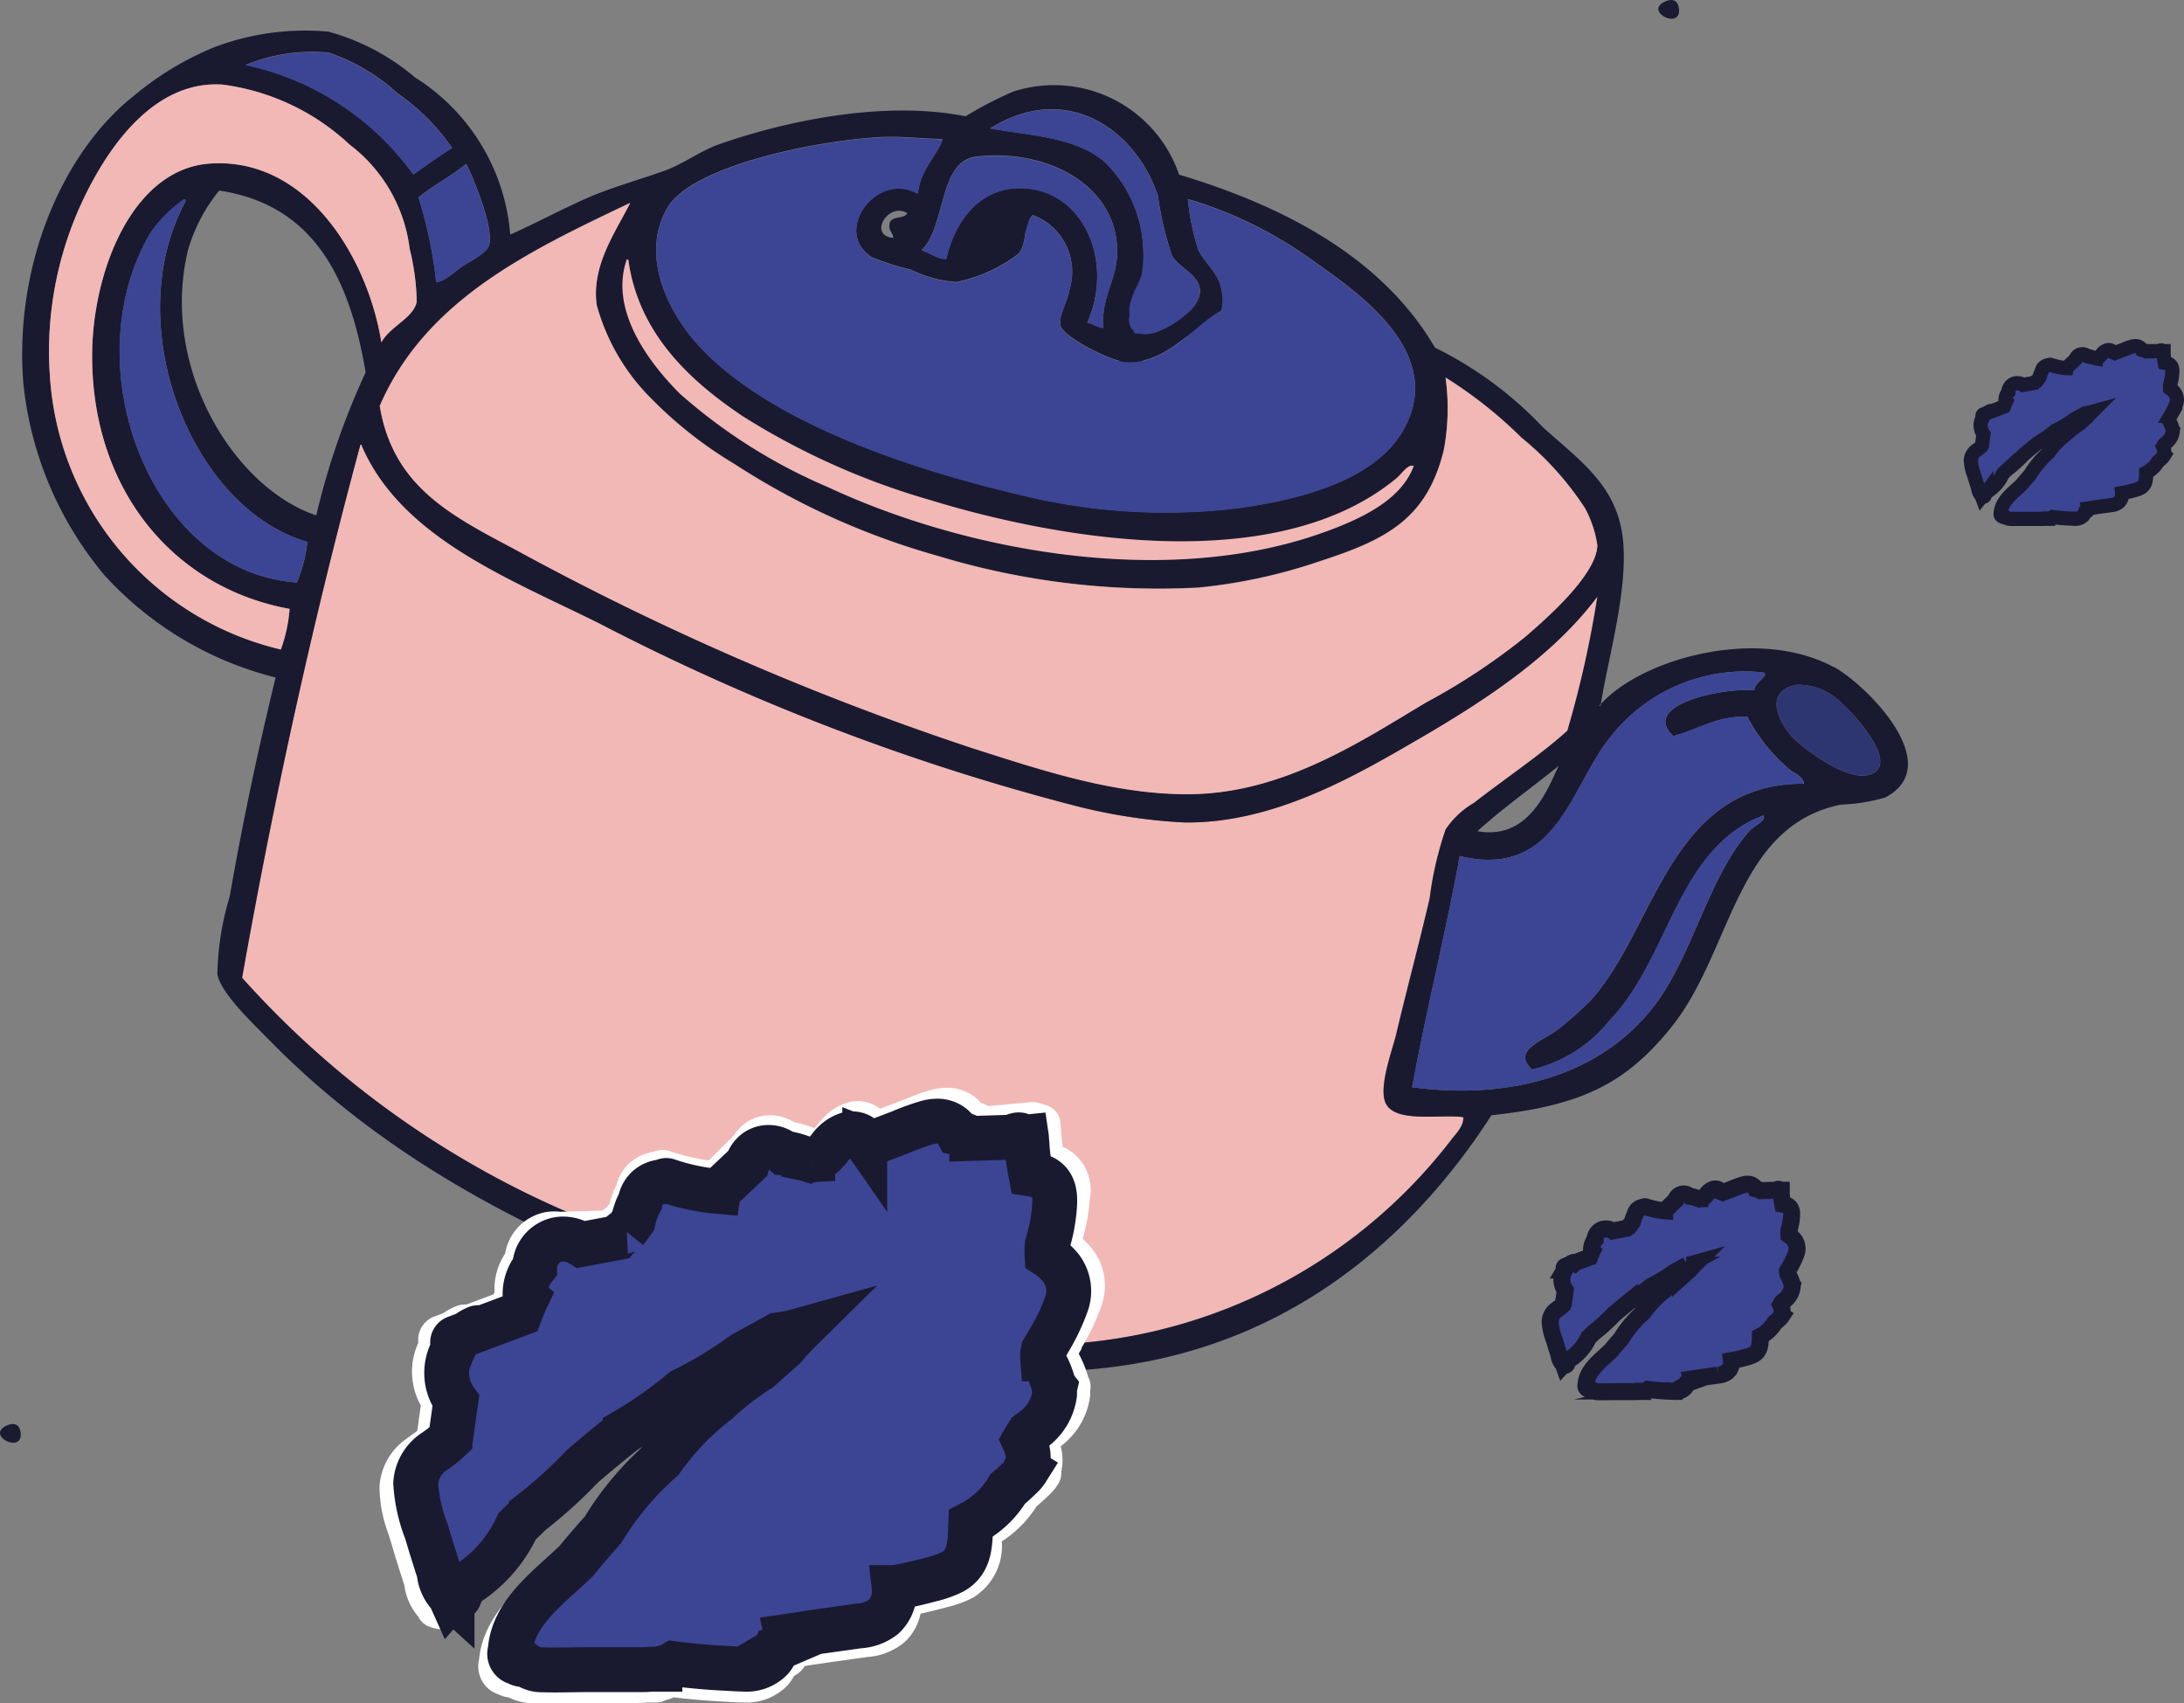 <svg xmlns="http://www.w3.org/2000/svg" width="97.32" height="75.887" viewBox="0 0 97.32 75.887"><rect x="0" y="0" width="97.32" height="75.887" fill="#808080" stroke="none"/><g id="FOOD-WINE" transform="translate(-1055.917 -420.043)"><path id="Path_8827" data-name="Path 8827" d="M1133.363,494.342a23.4,23.4,0,0,1-18.718,9.122,36.047,36.047,0,0,1-10.85-1.965,85.087,85.087,0,0,1-9.2-3.7,41.494,41.494,0,0,1-15.1-10.692q2.184-12.325,5.27-23.748c.064-.013.073.032.077.076,1.785,4.067,6.511,5.865,10.539,7.865a100.773,100.773,0,0,0,21.073,8.1,24.4,24.4,0,0,0,5.03.787c4.006.054,7.679-2.112,10.54-3.776,3.11-1.81,5.964-3.75,7.865-6.29a46.672,46.672,0,0,1-1.338,5.977c-1.1,1.011-2.8,2.156-4.169,3.222a3.827,3.827,0,0,0-1.257,1.181,15.286,15.286,0,0,0-.71,3.065c-.471,2.025-.951,3.778-1.492,6.053-.16.676-.8,2.352-.473,3.069.416.912,2.451.483,3.462.63.025.4-.323.73-.55,1.02" transform="translate(-12.795 -23.504)" fill="#f2b8b6"></path><path id="Path_8828" data-name="Path 8828" d="M1056.242,558.809c.141-.06.516-.174.59.3.156,1.029-1.625.141-.59-.3" transform="translate(0 -75.267)" fill="#1a1a30" fill-rule="evenodd"></path><path id="Path_8829" data-name="Path 8829" d="M1217.806,420.1c.141-.06.516-.174.59.3.156,1.029-1.625.141-.59-.3" transform="translate(-87.669)" fill="#1a1a30" fill-rule="evenodd"></path><path id="Path_8830" data-name="Path 8830" d="M1171.387,448.4c-.135-.184-.447-.006-.31.181.365.5-.565.947-.872,1.148l-1.671,1.091c-.192.125-.013.436.181.31l1.928-1.259a2.269,2.269,0,0,0,.731-.617.772.772,0,0,0,.013-.853" transform="translate(-61.064 -15.346)" fill="#191a30" fill-rule="evenodd"></path><path id="Path_8831" data-name="Path 8831" d="M1168.685,445.232a4.423,4.423,0,0,1-1.248.935,1.369,1.369,0,0,1-1.379-.085.876.876,0,0,1-.329-.509,1.2,1.2,0,0,1,.107-.671,4.114,4.114,0,0,0,.458-1.407,4.362,4.362,0,0,0-.454-1.776.185.185,0,0,0-.22-.125.18.18,0,0,0-.125.22,4,4,0,0,1,.438,1.734,8.56,8.56,0,0,1-.531,1.525,1.222,1.222,0,0,0,.455,1.3,1.643,1.643,0,0,0,1.5.2,4.272,4.272,0,0,0,1.583-1.091c.168-.159-.086-.413-.253-.254" transform="translate(-59.387 -11.691)" fill="#191a30" fill-rule="evenodd"></path><path id="Path_8832" data-name="Path 8832" d="M1166.716,451.768a.178.178,0,0,0-.176-.156,1.3,1.3,0,0,1-.163-.005h-.009l-.04-.007c-.027-.005-.053-.011-.079-.018s-.053-.015-.078-.023l-.038-.014-.016-.006c-.021-.009-.041-.021-.061-.032a.179.179,0,0,0-.131-.074l-.016-.01-.026-.019-.008-.005-.008-.006a1.294,1.294,0,0,1-.114-.106c-.019-.02-.036-.04-.054-.061l-.011-.016-.019-.027a1.135,1.135,0,0,1-.086-.148.181.181,0,0,0-.246-.065.184.184,0,0,0-.064.245,1.323,1.323,0,0,0,.335.425.176.176,0,0,0,.084.161,1.31,1.31,0,0,0,.845.17h0l.048-.006a.179.179,0,0,0,.129-.2" transform="translate(-59.327 -16.769)" fill="#191a30" fill-rule="evenodd"></path><path id="Path_8833" data-name="Path 8833" d="M1173.917,449.335a.133.133,0,0,0-.032-.061.139.139,0,0,0-.05-.046l-.043-.018a.178.178,0,0,0-.1,0l-.043.018a.184.184,0,0,0-.064.064l-.09.15a.14.14,0,0,0-.022.067.131.131,0,0,0,0,.071.136.136,0,0,0,.031.061.141.141,0,0,0,.051.046l.043.018a.187.187,0,0,0,.1,0l.043-.018a.174.174,0,0,0,.064-.064l.091-.15a.133.133,0,0,0,.021-.067.129.129,0,0,0,0-.071" transform="translate(-63.79 -15.823)" fill="#191a30" fill-rule="evenodd"></path><path id="Path_8834" data-name="Path 8834" d="M1165.685,454.119a.144.144,0,0,0-.114.022c-.06.043-.122.083-.184.122a4.359,4.359,0,0,1-1.191.412c-.2.037-.154.375.048.352l.047-.006h0l.009,0a3.2,3.2,0,0,0,1.265-.444c.074-.038.147-.079.219-.121a.182.182,0,0,0-.1-.335" transform="translate(-58.686 -18.489)" fill="#191a30" fill-rule="evenodd"></path><path id="Path_8835" data-name="Path 8835" d="M1148.532,471.612c-.126-.036-.251-.073-.376-.11a.166.166,0,0,0-.124-.142l-2.416-.705q-.108-.069-.214-.141a.147.147,0,0,0-.2.02l-.926-.27c-.224-.065-.311.27-.1.346q.751.262,1.508.507a6.5,6.5,0,0,0,2.8.849c.205.014.238-.3.047-.353" transform="translate(-47.824 -27.246)" fill="#191a30" fill-rule="evenodd"></path><path id="Path_8836" data-name="Path 8836" d="M1147.64,455.194a25.345,25.345,0,0,1-3.683.885,29.281,29.281,0,0,1-7.422-.109.822.822,0,0,0-.936-.42,5.568,5.568,0,0,1-1.072.137c-.547-.085-1.093-.175-1.633-.268l-.021,0q-.489-.141-.974-.3a.722.722,0,0,0-.541.026c-4.068-.792-8.171-2.052-11.312-4.846a12.222,12.222,0,0,1-3.761-5.757.849.849,0,0,0-1.636.451c1.26,4.465,4.945,7.784,9.081,9.626a33.958,33.958,0,0,0,7.607,2.244l.739.135a7.47,7.47,0,0,0,1.229.3,26.973,26.973,0,0,0,10.933.465,18.407,18.407,0,0,0,3.853-.927c1.012-.368.6-1.974-.451-1.636" transform="translate(-31.85 -12.966)" fill="#191a30" fill-rule="evenodd"></path><path id="Path_8837" data-name="Path 8837" d="M1155.788,471.265a.871.871,0,0,0-1.043-.592,8.35,8.35,0,0,1-3.417-.251.849.849,0,0,0-.451,1.636,10.441,10.441,0,0,0,4.32.251.854.854,0,0,0,.592-1.044" transform="translate(-51.202 -27.318)" fill="#191a30" fill-rule="evenodd"></path><path id="Path_8838" data-name="Path 8838" d="M1150.387,440.121a2.247,2.247,0,0,1-.142.207.788.788,0,0,0-.749.217l-.822.784a.855.855,0,0,0,.826,1.417,3.887,3.887,0,0,0,2.353-1.77.849.849,0,0,0-1.465-.857" transform="translate(-50.197 -10.675)" fill="#191a30" fill-rule="evenodd"></path><path id="Path_8839" data-name="Path 8839" d="M1138.8,451.358c-3.389-1.824-8.542-.381-10.379,1.647v.006c.016.067-.028.073-.077.079.025-.029.052-.057.078-.086.327-2.109,1.3-5.337.946-7.622-.352-2.23-2.016-3.331-3.539-4.72a16.858,16.858,0,0,0-4.8-3.538c-2.307-3.949-6.588-6.26-11.4-7.705a5.893,5.893,0,0,0-7.394-3.7,16.834,16.834,0,0,0-2.121,1.1c-3.689-.736-8.137.242-11.01,1.257-.841.3-1.561.87-2.438,1.18-1.255.445-2.39.746-3.536,1.258-1.129.506-2.185,1.075-3.306,1.575a9.115,9.115,0,0,0-4.242-7,10.053,10.053,0,0,0-3.856-2.04,11.406,11.406,0,0,0-5.11.7,13.65,13.65,0,0,0-3.615,2.2c-3.059,2.44-5.289,7.4-4.876,12.74a15.8,15.8,0,0,0,3.615,8.573,15.353,15.353,0,0,0,7.628,4.559c-.774,3.194-1.449,6.339-2.044,9.752a12.712,12.712,0,0,0-.551,3.459c.144.851,1.575,2.189,2.358,2.989,4.569,4.649,10.134,7.817,16.514,10.38,4.992,2,10.645,4.143,17.144,4.322,10.184.284,16.782-5.234,20.759-11.4,4.08-.43,6.031-1.46,8.022-3.933,2.707-3.369,2.838-8.946,7.547-9.905a8.14,8.14,0,0,0,1.969-.314c2.8-1.459-.915-5.085-2.285-5.822m-30.115-20.994a14.611,14.611,0,0,0,.627,2.672c.228.411.832.7,1.079,1.083a.824.824,0,0,1,.138.727,1.66,1.66,0,0,1-.476.708,4.275,4.275,0,0,1-1.346.85,1.427,1.427,0,0,1-.879.091.95.95,0,0,1-.167,0,1.221,1.221,0,0,1-.071-.139.547.547,0,0,1-.1-.12.772.772,0,0,1-.064-.556,1.407,1.407,0,0,1,.02-.514,3.993,3.993,0,0,1,.338-.858,4.05,4.05,0,0,0,.176-.426,5.716,5.716,0,0,0-1.641-5.016c-1.28-1.114-3.286-1.175-5.11-1.5,3.414-2.13,6.492.056,7.471,2.989m-8.1-1.731c3.174-.374,6.3,1.277,6.29,4.249,0,1.2-.723,2-.627,3.379-.288-.026-.435-.192-.707-.237,1.171-2.608-.073-5.733-2.672-5.976-2.005-.186-3.19,1.33-3.618,3.148-.464-.032-.714-.284-1.1-.393,1.091-1.015.746-3.967,2.435-4.169m-.314,4.326a3.092,3.092,0,0,1,1.651-1.811c.3.832-.736,1.673-1.651,1.811m-13.444-2.045c1.049-1.821,6.351-2.953,9.355-3.145,1.037-.066,1.932.064,2.912.077-.2.678-1.024,1.385-1.1,2.438-1.83-1.056-3.846,1.7-2.048,2.832a11.452,11.452,0,0,0,1.734.551,5.347,5.347,0,0,0,2.041.549,6.8,6.8,0,0,0,2.752-1.257c.416-.519.16-1.151.63-1.727a2.688,2.688,0,0,1,1.651,3.3c-.134.709-.525,1.2-.393,1.651.147.489,2.086,1.486,2.751,1.571,1.926.253,3.238-1.7,4.4-2.281.259-1.465-.6-1.859-1.02-2.672a10.81,10.81,0,0,1-.47-2.281,18.305,18.305,0,0,1,5.58,2.752c2.121,1.485,5.957,4.159,4.012,7.551-1.19,2.08-4.172,3.02-7.314,3.459a26.844,26.844,0,0,1-9.592-.55c-6-1.393-11.809-3.632-14.626-6.841-1.181-1.347-2.492-3.836-1.257-5.977m10.066,1.338c-1.137-.1-.218-1.616.627-1.1-.141.282-.736.1-.787.473-.064.33.154.371.161.631m-11.717-1.574c-.634,1.263-1.748,2.8-1.494,4.56a9.366,9.366,0,0,0,2.434,4.169,18.463,18.463,0,0,0,3.7,2.908,32.867,32.867,0,0,0,9.042,4.089,33.849,33.849,0,0,0,11.637,1.417,23.815,23.815,0,0,0,5.426-1.18c2.925-.948,4.758-1.869,5.507-4.953a10.052,10.052,0,0,0,.077-3.226,19.6,19.6,0,0,1,3.379,2.675,13.707,13.707,0,0,1,2.835,3.146,5.025,5.025,0,0,1,.55,1.651c-.029,1.347-2.419,3.395-3.224,4.089a28.6,28.6,0,0,1-4.4,2.909c-2.8,1.664-6.293,4.029-10.459,4.089-3.427.052-6.831-1.12-9.75-2.044a123.751,123.751,0,0,1-20.445-8.886c-2.835-1.5-5.395-2.806-5.977-6.368,2.041-4.7,6.6-6.875,11.167-9.044m-7.315-1.731c.295.569,1.241,2.822,1.025,3.618-.1.369-.871.727-1.181.943-.438.3-.8.683-1.181.708a19.561,19.561,0,0,0-.787-3.771c.659-.551,1.469-.948,2.124-1.5m-6.133-4.953a8.563,8.563,0,0,1,3.068,1.81,9.494,9.494,0,0,1,2.438,2.439c-.6.365-1.155.783-1.731,1.177a12.365,12.365,0,0,0-7.471-4.877,7.842,7.842,0,0,1,3.7-.549M1059.3,438.225a15.765,15.765,0,0,1,1.651-8.017c1.072-2.151,3.078-5,6.054-4.8a10.2,10.2,0,0,1,5.663,2.675,6.888,6.888,0,0,1,2.674,4.64,10.526,10.526,0,0,1,.314,2.361c-.146.729-1.2,1.1-1.574,1.808-.551-3.429-2.86-7.523-6.6-7.945a5.452,5.452,0,0,0-1.257,0c-3.328.41-5.04,4.908-5.033,8.575.01,5.983,3.657,10.31,8.8,11.244a6.882,6.882,0,0,1-.39,1.808,13.387,13.387,0,0,1-10.3-12.348m6.133-5.343a7.518,7.518,0,0,1,1.418-2.755c4.236.636,5.823,3.929,6.527,8.1a33.163,33.163,0,0,0-2.2,6.372c-3.673-1.233-6.927-6.556-5.74-11.715m5.347,12.895a6.676,6.676,0,0,1-.471,1.808c-6.53-.445-9.992-9.66-6.527-15.569a6.03,6.03,0,0,1,1.494-1.495c.067-.012.074.032.076.077-2.975,5.5.243,13.685,5.427,15.179m50.958,26.656a23.4,23.4,0,0,1-18.718,9.122,36.048,36.048,0,0,1-10.85-1.965,85.114,85.114,0,0,1-9.2-3.7,41.5,41.5,0,0,1-15.1-10.693q2.184-12.324,5.27-23.747c.064-.013.073.032.076.076,1.785,4.066,6.511,5.865,10.54,7.865a100.759,100.759,0,0,0,21.073,8.1,24.348,24.348,0,0,0,5.03.786c4.006.054,7.679-2.112,10.54-3.776,3.11-1.81,5.964-3.75,7.865-6.29a46.673,46.673,0,0,1-1.337,5.976c-1.1,1.011-2.8,2.157-4.169,3.222a3.823,3.823,0,0,0-1.257,1.181,15.3,15.3,0,0,0-.71,3.065c-.47,2.025-.951,3.778-1.491,6.053-.16.676-.8,2.352-.473,3.069.416.912,2.451.483,3.462.63.025.4-.323.73-.55,1.021m4.792-16.67c-.566,1.245-1.408,3.3-3.615,2.908,1.139-1.036,2.419-1.931,3.615-2.908m1.418,10.46a15.733,15.733,0,0,1-1.418,1.258c-.614.5-2.137.937-1.177,1.807a6.242,6.242,0,0,0,3.462-2.2c2.688-2.777,2.97-7.643,6.841-9.122.154.247-.371.419-.63.707-1.725,1.926-2.471,5.267-4.009,7.472-2.215,3.164-6.226,4.565-11.01,3.932.646-3.494,1.481-6.8,2.121-10.3,4.342,1.056,4.956-3.149,6.687-5.267a7.613,7.613,0,0,1,6.841-2.912c.307.113-.412.456-.4.788-1.555-.1-5.08.678-3.615,2.044,1.114-.279,1.884-.893,3.3-.864a7.746,7.746,0,0,0,1.888,2.358c.224.174.633.327.631.631-5.99-.029-6.608,6.5-9.516,9.672m12.424-10.067c-1.018.292-3.014-1.221-3.461-1.73-.621-.714-1.21-2.016.236-2.281a2.682,2.682,0,0,1,1.968.787c.637.55,2.685,2.815,1.258,3.224" transform="translate(-1.17 -1.595)" fill="#191a30"></path><path id="Path_8840" data-name="Path 8840" d="M1151.816,454.509c-.55,1.508-2.31,2.358-4.089,2.988-7.066,2.505-16.027.758-22.02-2.044a24.264,24.264,0,0,1-6.6-4.166c-1.347-1.351-3.155-3.705-2.361-5.977.071-.016.077.032.08.078.465,3.2,2.682,5.3,5.11,6.92a32.412,32.412,0,0,0,8.259,3.7c6.142,1.888,15.611,3.372,20.838-.943.276-.229.512-.654.788-.551" transform="translate(-32.9 -13.709)" fill="#f2b8b6"></path><path id="Path_8841" data-name="Path 8841" d="M1124.166,537.588a10.428,10.428,0,0,0,.9-1.906,2.672,2.672,0,0,0-.384-2.451,3.322,3.322,0,0,0-.467-.5,8.658,8.658,0,0,0,.326-1.8,2.114,2.114,0,0,0-1.031-2.215,1.916,1.916,0,0,0-.183-.08c-.034-.255-.057-.493-.071-.647v-.016c0-.04,0-.08-.007-.12,0-.019,0-.037-.007-.053,0-.046-.006-.087-.008-.119,0-.064-.006-.1-.006-.1a.884.884,0,0,0-.728-.825,1.2,1.2,0,0,0-.519-.117c-.037,0-.076,0-.113.005l-.751.069-1.1.1a3.122,3.122,0,0,0-.33-.137,1.85,1.85,0,0,0-.319-.3,2,2,0,0,0-1.2-.377,2.708,2.708,0,0,0-.651.083,7.839,7.839,0,0,0-1.053.364c-.108.043-.215.086-.323.127l-.951.361a1.624,1.624,0,0,0-1-.339,1.748,1.748,0,0,0-.4.047,2.514,2.514,0,0,0-1.33.935l-.012.015c-.048.059-.122.147-.177.2l-.077-.02a4.617,4.617,0,0,0-.832-.236,2,2,0,0,0-1.074-.31,1.9,1.9,0,0,0-1,.281,1.924,1.924,0,0,0-.612.611l-1.12,1.117a9.161,9.161,0,0,1-1.708-.405,1.084,1.084,0,0,0-.352-.059,1.045,1.045,0,0,0-.405.081,2.086,2.086,0,0,0-1.008.452,1.971,1.971,0,0,0-.642,1.035c-.049.093-.09.183-.127.272a4.5,4.5,0,0,0-.179.552c-.038.053-.075.1-.111.153l-.016.011c-.064.044-.126.092-.187.143l-.627.018-1.245.036a2.566,2.566,0,0,0-.282-.016,2.352,2.352,0,0,0-.336.024,2.245,2.245,0,0,0-1.848,1.854,2.829,2.829,0,0,0-.475,1.647c0,.025,0,.05,0,.074l-.038.093-1.213.455h-.06a1.1,1.1,0,0,0-.428.087,3.093,3.093,0,0,0-.545.3l-.4.15a1.1,1.1,0,0,0-.708.9,1.142,1.142,0,0,0,0,.266,3.082,3.082,0,0,0-.262.911,3.117,3.117,0,0,0,.37,1.885l-.159,1.131c-.069.054-.149.111-.228.167s-.177.125-.265.194a2.8,2.8,0,0,0-1.189,2.125,6.155,6.155,0,0,0,.4,2.113c.049.152.095.3.135.435.164.56.347,1.147.572,1.84a2.686,2.686,0,0,0,.62,1.4.886.886,0,0,0,.6.482,1.093,1.093,0,0,0,.4.078,1.107,1.107,0,0,0,1.022-.7c.027-.066.059-.134.095-.208a7.25,7.25,0,0,0,2.511-2.861c.151-.148.314-.307.513-.5l.119-.1a21.31,21.31,0,0,0,2.311-2.106c.631-.541,1.264-1.063,1.884-1.554q.565-.332,1.106-.7-.292.355-.56.73a14.965,14.965,0,0,0-2.808,3.348c-.34.384-.767.872-1.184,1.376l-.1.1-.146.136c-.138.129-.284.261-.437.4-1.094.992-2.452,2.221-2.616,4a1.306,1.306,0,0,0,.149.969,1.287,1.287,0,0,0,.709.572,1.408,1.408,0,0,0,.464.138,2.308,2.308,0,0,0,1.047.256c.186.005.382.008.6.008.265,0,.532,0,.79-.007.222,0,.445-.006.667-.007l1.007,0h1.419c.242,0,.455-.006.651-.02h.064l.05,0h.219l.038,0,.046,0a.91.91,0,0,0,.379-.1,2.544,2.544,0,0,0,.376-.133c.775.094,1.537.158,2.271.192l.226.013c.181.011.386.023.6.023a2.525,2.525,0,0,0,2.009-.8,2.227,2.227,0,0,0,.254-.38,1.2,1.2,0,0,0,.48-.445l.141-.022c.337-.051.685-.1,1.024-.151l.552-.077,1.09-.152a2.891,2.891,0,0,0,1.624-.648,2.376,2.376,0,0,0,.727-1.28c.367-.08.736-.17,1.1-.269l.074-.02a5.07,5.07,0,0,0,1.174-.431,2.7,2.7,0,0,0,1.273-2.5,5.186,5.186,0,0,0,1.045-.894,5.4,5.4,0,0,0,.5-.66l.028-.025c.227-.2.406-.361.545-.5a2.234,2.234,0,0,0,.431-.544.924.924,0,0,0,.1-.505,2.171,2.171,0,0,0,.02-.9c-.012-.069-.027-.136-.045-.2l.052-.048a3.315,3.315,0,0,0,1.265-2.258c0-.065,0-.131,0-.2a.882.882,0,0,0-.089-.582,5.163,5.163,0,0,0-.426-1.049c.041-.067.081-.136.123-.209Zm-1.054.367c.025.048.049.1.074.142a4.315,4.315,0,0,1,.45,1.124c.026.034.045.059.045.059-.005.022-.018.052-.026.076a1.736,1.736,0,0,1,.013.257,2.444,2.444,0,0,1-.984,1.643c-.1.089-.194.174-.291.262-.056.091-.11.18-.158.262a2.5,2.5,0,0,1,.174.529,1.25,1.25,0,0,1-.106.8c.04.029.068.045.068.045a1.583,1.583,0,0,1-.268.322c-.134.134-.306.291-.5.46l-.125.107a4.537,4.537,0,0,1-.484.656,4.406,4.406,0,0,1-1.249.965c0,.1-.008.207-.013.31-.03.771-.078,1.522-.827,1.939a4.652,4.652,0,0,1-1.051.371q-.622.169-1.253.3c-.144.03-.289.049-.434.076l-.007,0a1.633,1.633,0,0,1-.5,1.369,2.05,2.05,0,0,1-1.153.426l-1.64.23c-.576.081-1.154.173-1.732.258a.419.419,0,0,1-.2.45c-.089.038-.179.072-.268.106a1.34,1.34,0,0,1-.261.5,1.618,1.618,0,0,1-1.328.48c-.268,0-.536-.024-.78-.035-.825-.038-1.647-.113-2.465-.219a1.915,1.915,0,0,1-.505.2c-.044.01-.09.014-.135.021,0,.021,0,.037,0,.037l-.086,0h-.083l-.042,0-.043,0-.041,0-.057,0-.04,0h-.029c-.2.014-.4.019-.606.019h-1.414l-1.015,0c-.483,0-.969.016-1.453.016-.193,0-.385,0-.577-.008a1.269,1.269,0,0,1-.781-.237c-.056,0-.113-.005-.169-.011a.516.516,0,0,1-.249-.087.422.422,0,0,1-.322-.56c.113-1.686,1.645-2.844,2.783-3.908l.291-.273c.409-.5.833-.983,1.26-1.465a14.068,14.068,0,0,1,2.755-3.28,12.394,12.394,0,0,1,2.622-2.728,12.911,12.911,0,0,1,1.958-1.508q.562-.508,1.155-1.03.341-.41.722-.787a7.989,7.989,0,0,1-1.032.216q-.818.451-1.639.9a18.5,18.5,0,0,1-2.815,1.7,19.311,19.311,0,0,1-2.685,1.891q-.994.785-2,1.652a21.42,21.42,0,0,1-2.4,2.176c-.219.21-.437.421-.654.636a6.41,6.41,0,0,1-2.426,2.745c-.026.037-.055.074-.081.112-.066.13-.13.261-.186.4a.226.226,0,0,1-.2.152.224.224,0,0,1-.148-.059c-.01-.009-.017-.019-.027-.028l-.028.032c-.013-.032-.025-.067-.037-.1a1.787,1.787,0,0,1-.512-1.112c-.206-.632-.406-1.265-.593-1.9a7.417,7.417,0,0,1-.5-2.262,1.931,1.931,0,0,1,.85-1.466,5.507,5.507,0,0,0,.736-.584c.019-.034.035-.069.053-.1q.119-.847.238-1.692a2.213,2.213,0,0,1-.087-2.489c.009-.022.016-.044.026-.064a.228.228,0,0,1,.052-.392l.508-.191a2.23,2.23,0,0,1,.468-.273.213.213,0,0,1,.084-.018.23.23,0,0,1,.124.039l1.829-.687c.092-.247.191-.494.3-.733a.2.2,0,0,1-.068-.148,1.965,1.965,0,0,1,.448-1.294c0-.053,0-.105.012-.157a1.356,1.356,0,0,1,1.108-1.149,1.53,1.53,0,0,1,.209-.015,1.564,1.564,0,0,1,.236.018l2.292-.067a1.591,1.591,0,0,1,.314-.289.193.193,0,0,1,.088-.033c.124-.156.237-.319.353-.479a4.093,4.093,0,0,1,.182-.6,2.711,2.711,0,0,1,.143-.293,1.137,1.137,0,0,1,.372-.669,1.19,1.19,0,0,1,.723-.272.17.17,0,0,1,.126-.057.212.212,0,0,1,.066.012,10.114,10.114,0,0,0,2.371.5.2.2,0,0,1,.056-.116l1.39-1.387a1.058,1.058,0,0,1,.373-.406,1.018,1.018,0,0,1,.538-.149,1.118,1.118,0,0,1,.726.266,3.719,3.719,0,0,1,.917.243c.093.02.185.047.278.075a.156.156,0,0,1,.061-.013h.016c.022,0,.045,0,.067,0,.341,0,.582-.3.786-.541a1.668,1.668,0,0,1,.854-.642.883.883,0,0,1,.2-.023.693.693,0,0,1,.593.3c.11.045.223.085.33.137,0,0,.006-.005.01-.007l1.335-.506a11.3,11.3,0,0,1,1.275-.46,1.841,1.841,0,0,1,.439-.057,1.117,1.117,0,0,1,.675.2.946.946,0,0,1,.292.345,2.24,2.24,0,0,1,.694.28l2.117-.194h.032a.339.339,0,0,1,.252.115l.113-.012s0,.042.007.116c0,.046.008.107.012.174,0,.01,0,.02.006.03,0,.04,0,.081.007.122a11.128,11.128,0,0,0,.175,1.284,2.282,2.282,0,0,1,.568.161c.542.267.577.825.539,1.361a7.8,7.8,0,0,1-.338,1.772,3.483,3.483,0,0,0-.009.512,2.844,2.844,0,0,1,.666.611,1.783,1.783,0,0,1,.246,1.652,9.7,9.7,0,0,1-.837,1.758c-.078.139-.164.272-.245.408-.011.058-.023.117-.028.167a1.309,1.309,0,0,0,0,.206" transform="translate(-20.056 -57.495)" fill="#fff"></path><path id="Path_8842" data-name="Path 8842" d="M1120.343,436.571c1.049-1.821,6.351-2.953,9.355-3.146,1.037-.066,1.932.065,2.912.078-.2.678-1.024,1.385-1.1,2.437-1.831-1.056-3.846,1.7-2.048,2.832a11.451,11.451,0,0,0,1.734.552,5.369,5.369,0,0,0,2.042.549,6.8,6.8,0,0,0,2.752-1.257c.416-.519.16-1.152.63-1.728a2.688,2.688,0,0,1,1.651,3.3c-.134.71-.525,1.2-.393,1.651.147.49,2.086,1.486,2.752,1.571,1.926.253,3.238-1.7,4.4-2.281.259-1.465-.6-1.859-1.02-2.672a10.815,10.815,0,0,1-.47-2.281,18.31,18.31,0,0,1,5.58,2.752c2.121,1.485,5.957,4.159,4.012,7.551-1.19,2.08-4.172,3.02-7.314,3.459a26.829,26.829,0,0,1-9.592-.551c-6-1.393-11.81-3.632-14.626-6.841-1.18-1.347-2.492-3.836-1.257-5.977" transform="translate(-34.69 -7.251)" fill="#3c4594"></path><path id="Path_8843" data-name="Path 8843" d="M1104.074,439.809c-.633,1.263-1.747,2.8-1.494,4.56a9.366,9.366,0,0,0,2.435,4.169,18.426,18.426,0,0,0,3.7,2.908,32.863,32.863,0,0,0,9.042,4.089,33.85,33.85,0,0,0,11.637,1.417,23.82,23.82,0,0,0,5.426-1.18c2.925-.948,4.758-1.869,5.507-4.953a10.077,10.077,0,0,0,.077-3.225,19.592,19.592,0,0,1,3.378,2.674,13.719,13.719,0,0,1,2.835,3.146,5.033,5.033,0,0,1,.55,1.651c-.029,1.347-2.419,3.395-3.225,4.089a28.579,28.579,0,0,1-4.4,2.909c-2.8,1.664-6.293,4.029-10.459,4.089-3.427.052-6.832-1.12-9.75-2.044a123.769,123.769,0,0,1-20.445-8.886c-2.835-1.5-5.395-2.806-5.977-6.368,2.042-4.7,6.6-6.875,11.167-9.044" transform="translate(-20.072 -10.726)" fill="#f2b8b6"></path><path id="Path_8844" data-name="Path 8844" d="M1098.809,436.023c.295.569,1.241,2.822,1.024,3.618-.1.369-.871.727-1.181.944-.438.3-.8.683-1.181.708a19.569,19.569,0,0,0-.787-3.772c.659-.551,1.469-.948,2.124-1.5" transform="translate(-22.122 -8.671)" fill="#3c4594"></path><path id="Path_8845" data-name="Path 8845" d="M1083.536,425.119a8.564,8.564,0,0,1,3.068,1.81,9.5,9.5,0,0,1,2.438,2.439c-.6.365-1.155.783-1.731,1.177a12.364,12.364,0,0,0-7.471-4.877,7.848,7.848,0,0,1,3.7-.549" transform="translate(-12.981 -2.72)" fill="#3c4594"></path><path id="Path_8846" data-name="Path 8846" d="M1060.721,441.092a15.767,15.767,0,0,1,1.651-8.017c1.072-2.151,3.078-5,6.054-4.8a10.2,10.2,0,0,1,5.663,2.674,6.89,6.89,0,0,1,2.674,4.64,10.512,10.512,0,0,1,.314,2.361c-.147.73-1.2,1.1-1.574,1.808-.551-3.429-2.86-7.523-6.6-7.945a5.456,5.456,0,0,0-1.257,0c-3.328.41-5.04,4.908-5.033,8.575.009,5.983,3.657,10.31,8.8,11.244a6.872,6.872,0,0,1-.39,1.808,13.387,13.387,0,0,1-10.3-12.348" transform="translate(-2.591 -4.462)" fill="#f2b8b6"></path><path id="Path_8847" data-name="Path 8847" d="M1075.931,454.718a6.693,6.693,0,0,1-.47,1.808c-6.53-.445-9.992-9.66-6.527-15.569a6.027,6.027,0,0,1,1.494-1.494c.067-.013.074.032.077.076-2.975,5.5.243,13.685,5.426,15.179" transform="translate(-6.321 -10.536)" fill="#3c4594"></path><path id="Path_8848" data-name="Path 8848" d="M1201.426,500.147a15.675,15.675,0,0,1-1.418,1.258c-.614.5-2.136.937-1.177,1.807a6.244,6.244,0,0,0,3.462-2.2c2.688-2.777,2.969-7.643,6.841-9.122.153.247-.371.419-.63.707-1.725,1.926-2.471,5.267-4.009,7.472-2.215,3.164-6.226,4.565-11.01,3.932.646-3.494,1.481-6.8,2.121-10.3,4.342,1.056,4.956-3.149,6.687-5.267a7.611,7.611,0,0,1,6.841-2.912c.307.112-.413.455-.4.788-1.555-.1-5.081.678-3.615,2.044,1.114-.279,1.884-.893,3.3-.864a7.749,7.749,0,0,0,1.888,2.359c.224.174.633.326.631.631-5.99-.03-6.608,6.5-9.516,9.672" transform="translate(-74.648 -35.52)" fill="#3c4594"></path><path id="Path_8849" data-name="Path 8849" d="M1233.119,490.73c-1.018.292-3.014-1.221-3.461-1.73-.621-.714-1.21-2.016.236-2.281a2.682,2.682,0,0,1,1.968.787c.637.55,2.685,2.815,1.258,3.224" transform="translate(-93.917 -36.169)" fill="#2d3670"></path><path id="Path_8850" data-name="Path 8850" d="M1159.863,434.564a14.607,14.607,0,0,0,.627,2.672c.227.41.832.7,1.078,1.083a.821.821,0,0,1,.138.727,1.656,1.656,0,0,1-.476.708,4.3,4.3,0,0,1-1.345.85,1.425,1.425,0,0,1-.879.091.866.866,0,0,1-.167,0,1.112,1.112,0,0,1-.071-.139.536.536,0,0,1-.1-.119.774.774,0,0,1-.064-.556,1.413,1.413,0,0,1,.02-.514,4.01,4.01,0,0,1,.338-.858,4.008,4.008,0,0,0,.176-.427,5.718,5.718,0,0,0-1.641-5.016c-1.279-1.113-3.286-1.174-5.11-1.495,3.414-2.13,6.493.056,7.472,2.989" transform="translate(-52.35 -5.795)" fill="#3c4594"></path><path id="Path_8851" data-name="Path 8851" d="M1148.125,435.275c3.174-.374,6.3,1.277,6.29,4.249,0,1.2-.723,2-.627,3.379-.288-.026-.435-.192-.707-.237,1.171-2.608-.073-5.733-2.672-5.976-2.005-.186-3.189,1.33-3.618,3.148-.464-.032-.714-.284-1.1-.393,1.091-1.015.746-3.967,2.435-4.169" transform="translate(-48.713 -8.237)" fill="#3c4594"></path><path id="Path_8852" data-name="Path 8852" d="M1124.382,539.461c.078-.13.159-.257.233-.389a9.233,9.233,0,0,0,.8-1.674,1.7,1.7,0,0,0-.234-1.572,2.68,2.68,0,0,0-.634-.582,3.333,3.333,0,0,1,.009-.488,7.415,7.415,0,0,0,.322-1.687c.036-.51,0-1.041-.514-1.3a2.163,2.163,0,0,0-.541-.154,10.817,10.817,0,0,1-.167-1.222c0-.039,0-.078-.006-.116,0-.01,0-.019-.006-.029,0-.064-.009-.122-.012-.166,0-.07-.006-.11-.006-.11l-.107.011a.323.323,0,0,0-.24-.11.583.583,0,0,0-.3.106l-1.789.055a2.13,2.13,0,0,0-.619-.242.91.91,0,0,0-.278-.328,1.068,1.068,0,0,0-.643-.2,1.737,1.737,0,0,0-.418.055,10.815,10.815,0,0,0-1.214.437l-1.271.482s-.006,0-.01.006c-.1-.049-.209-.088-.314-.13a.66.66,0,0,0-.565-.283.835.835,0,0,0-.192.022,1.589,1.589,0,0,0-.813.611c-.194.232-.424.516-.748.516a.619.619,0,0,1-.064,0h-.015a.145.145,0,0,0-.059.012c-.088-.027-.175-.053-.264-.072a3.553,3.553,0,0,0-.873-.232,1.067,1.067,0,0,0-.691-.253.973.973,0,0,0-.512.142,1.053,1.053,0,0,0-.438.586l-1.109,1.046c-.138.048-.176.117-.185.186a9.615,9.615,0,0,1-2.257-.477.207.207,0,0,0-.064-.011.166.166,0,0,0-.12.054,1.139,1.139,0,0,0-.688.26,1.085,1.085,0,0,0-.354.637,2.539,2.539,0,0,0-.135.279,3.885,3.885,0,0,0-.174.568c-.111.153-.218.308-.336.456a.181.181,0,0,0-.084.031,1.522,1.522,0,0,0-.29.264l-1.6.3a1.511,1.511,0,0,0-.813-.241,1.325,1.325,0,0,0-.2.015,1.29,1.29,0,0,0-1.055,1.093,1.468,1.468,0,0,0-.011.149,1.871,1.871,0,0,0-.427,1.233.189.189,0,0,0,.065.141c-.109.227-.2.462-.29.7l-1.742.653a.217.217,0,0,0-.117-.036.212.212,0,0,0-.081.017,2.108,2.108,0,0,0-.446.261l-.483.181a.217.217,0,0,0-.049.374c-.01.02-.016.04-.025.061a2.105,2.105,0,0,0,.084,2.37q-.113.806-.227,1.611l-.038.085a5.005,5.005,0,0,1-.714.57,1.837,1.837,0,0,0-.81,1.4,7.021,7.021,0,0,0,.48,2.154c.177.607.368,1.21.563,1.811a1.7,1.7,0,0,0,.488,1.058c.012.031.023.064.036.093l.026-.03c.009.009.016.018.026.027a.2.2,0,0,0,.335-.089c.054-.131.115-.255.177-.38l.078-.106a6.109,6.109,0,0,0,2.31-2.614q.31-.307.622-.606a20.39,20.39,0,0,0,2.285-2.072q.959-.823,1.907-1.573a18.291,18.291,0,0,0,2.557-1.8,17.593,17.593,0,0,0,2.68-1.617q.782-.427,1.56-.857a7.561,7.561,0,0,0,.983-.205,10.145,10.145,0,0,0-.687.749q-.565.5-1.1.981a12.253,12.253,0,0,0-1.864,1.435,11.816,11.816,0,0,0-2.5,2.6,13.4,13.4,0,0,0-2.623,3.123c-.407.459-.811.921-1.2,1.4l-.278.259c-1.083,1.014-2.542,2.116-2.649,3.721a.4.4,0,0,0,.306.533.488.488,0,0,0,.237.083c.054.005.107.006.161.01a1.206,1.206,0,0,0,.743.226c.183.006.366.008.549.008.462,0,.924-.013,1.384-.015l.966,0h1.346c.193,0,.385,0,.577-.018h.066l.053,0h.039l.041,0h.069l.038,0h.012l.082,0s0-.015,0-.035c.043-.007.087-.011.13-.021a1.815,1.815,0,0,0,.481-.193c.779.1,1.562.172,2.347.208.233.011.489.033.743.033a1.541,1.541,0,0,0,1.265-.457,1.276,1.276,0,0,0,.248-.472c.086-.032.172-.064.256-.1a.4.4,0,0,0,.188-.429c.55-.081,1.1-.169,1.648-.246l1.561-.218a1.956,1.956,0,0,0,1.1-.406,1.556,1.556,0,0,0,.473-1.3l.007,0c.137-.025.276-.044.413-.072q.6-.124,1.193-.286a4.444,4.444,0,0,0,1-.353c.713-.4.759-1.112.788-1.846,0-.1.008-.2.012-.3a4.2,4.2,0,0,0,1.189-.919,4.3,4.3,0,0,0,.46-.625l.119-.1c.185-.161.349-.31.476-.438a1.5,1.5,0,0,0,.256-.307s-.026-.016-.065-.042a1.2,1.2,0,0,0,.1-.762,2.383,2.383,0,0,0-.166-.5c.046-.079.1-.163.15-.25.092-.084.186-.165.277-.249a2.324,2.324,0,0,0,.936-1.565,1.563,1.563,0,0,0-.012-.244c.008-.024.02-.052.025-.073l-.044-.056a4.131,4.131,0,0,0-.428-1.07l-.07-.135a1.285,1.285,0,0,1,0-.2c0-.047.016-.1.026-.159" transform="translate(-21.972 -59.272)" fill="#3c4594"></path><path id="Path_8853" data-name="Path 8853" d="M1124.382,539.461c.078-.13.159-.257.233-.389a9.233,9.233,0,0,0,.8-1.674,1.7,1.7,0,0,0-.234-1.572,2.68,2.68,0,0,0-.634-.582,3.333,3.333,0,0,1,.009-.488,7.415,7.415,0,0,0,.322-1.687c.036-.51,0-1.041-.514-1.3a2.163,2.163,0,0,0-.541-.154,10.817,10.817,0,0,1-.167-1.222c0-.039,0-.078-.006-.116,0-.01,0-.019-.006-.029,0-.064-.009-.122-.012-.166,0-.07-.006-.11-.006-.11l-.107.011a.323.323,0,0,0-.24-.11.583.583,0,0,0-.3.106l-1.789.055a2.13,2.13,0,0,0-.619-.242.91.91,0,0,0-.278-.328,1.068,1.068,0,0,0-.643-.2,1.737,1.737,0,0,0-.418.055,10.815,10.815,0,0,0-1.214.437l-1.271.482s-.006,0-.01.006c-.1-.049-.209-.088-.314-.13a.66.66,0,0,0-.565-.283.835.835,0,0,0-.192.022,1.589,1.589,0,0,0-.813.611c-.194.232-.424.516-.748.516a.619.619,0,0,1-.064,0h-.015a.145.145,0,0,0-.059.012c-.088-.027-.175-.053-.264-.072a3.553,3.553,0,0,0-.873-.232,1.067,1.067,0,0,0-.691-.253.973.973,0,0,0-.512.142,1.053,1.053,0,0,0-.438.586l-1.109,1.046c-.138.048-.176.117-.185.186a9.615,9.615,0,0,1-2.257-.477.207.207,0,0,0-.064-.011.166.166,0,0,0-.12.054,1.139,1.139,0,0,0-.688.26,1.085,1.085,0,0,0-.354.637,2.539,2.539,0,0,0-.135.279,3.885,3.885,0,0,0-.174.568c-.111.153-.218.308-.336.456a.181.181,0,0,0-.084.031,1.522,1.522,0,0,0-.29.264l-1.6.3a1.511,1.511,0,0,0-.813-.241,1.325,1.325,0,0,0-.2.015,1.29,1.29,0,0,0-1.055,1.093,1.468,1.468,0,0,0-.011.149,1.871,1.871,0,0,0-.427,1.233.189.189,0,0,0,.065.141c-.109.227-.2.462-.29.7l-1.742.653a.217.217,0,0,0-.117-.036.212.212,0,0,0-.081.017,2.108,2.108,0,0,0-.446.261l-.483.181a.217.217,0,0,0-.049.374c-.01.02-.016.04-.025.061a2.105,2.105,0,0,0,.084,2.37q-.113.806-.227,1.611l-.038.085a5.005,5.005,0,0,1-.714.57,1.837,1.837,0,0,0-.81,1.4,7.021,7.021,0,0,0,.48,2.154c.177.607.368,1.21.563,1.811a1.7,1.7,0,0,0,.488,1.058c.012.031.023.064.036.093l.026-.03c.009.009.016.018.026.027a.2.2,0,0,0,.335-.089c.054-.131.115-.255.177-.38l.078-.106a6.109,6.109,0,0,0,2.31-2.614q.31-.307.622-.606a20.39,20.39,0,0,0,2.285-2.072q.959-.823,1.907-1.573a18.291,18.291,0,0,0,2.557-1.8,17.593,17.593,0,0,0,2.68-1.617q.782-.427,1.56-.857a7.561,7.561,0,0,0,.983-.205,10.145,10.145,0,0,0-.687.749q-.565.5-1.1.981a12.253,12.253,0,0,0-1.864,1.435,11.816,11.816,0,0,0-2.5,2.6,13.4,13.4,0,0,0-2.623,3.123c-.407.459-.811.921-1.2,1.4l-.278.259c-1.083,1.014-2.542,2.116-2.649,3.721a.4.4,0,0,0,.306.533.488.488,0,0,0,.237.083c.054.005.107.006.161.01a1.206,1.206,0,0,0,.743.226c.183.006.366.008.549.008.462,0,.924-.013,1.384-.015l.966,0h1.346c.193,0,.385,0,.577-.018h.066l.053,0h.039l.041,0h.069l.038,0h.012l.082,0s0-.015,0-.035c.043-.007.087-.011.13-.021a1.815,1.815,0,0,0,.481-.193c.779.1,1.562.172,2.347.208.233.011.489.033.743.033a1.541,1.541,0,0,0,1.265-.457,1.276,1.276,0,0,0,.248-.472c.086-.032.172-.064.256-.1a.4.4,0,0,0,.188-.429c.55-.081,1.1-.169,1.648-.246l1.561-.218a1.956,1.956,0,0,0,1.1-.406,1.556,1.556,0,0,0,.473-1.3l.007,0c.137-.025.276-.044.413-.072q.6-.124,1.193-.286a4.444,4.444,0,0,0,1-.353c.713-.4.759-1.112.788-1.846,0-.1.008-.2.012-.3a4.2,4.2,0,0,0,1.189-.919,4.3,4.3,0,0,0,.46-.625l.119-.1c.185-.161.349-.31.476-.438a1.5,1.5,0,0,0,.256-.307s-.026-.016-.065-.042a1.2,1.2,0,0,0,.1-.762,2.383,2.383,0,0,0-.166-.5c.046-.079.1-.163.15-.25.092-.084.186-.165.277-.249a2.324,2.324,0,0,0,.936-1.565,1.563,1.563,0,0,0-.012-.244c.008-.024.02-.052.025-.073l-.044-.056a4.131,4.131,0,0,0-.428-1.07l-.07-.135a1.285,1.285,0,0,1,0-.2C1124.36,539.573,1124.372,539.516,1124.382,539.461Z" transform="translate(-21.972 -59.272)" fill="none" stroke="#191a30" stroke-miterlimit="10" stroke-width="2"></path><path id="Path_8854" data-name="Path 8854" d="M1217.5,539.267c.029-.049.06-.1.088-.147a3.58,3.58,0,0,0,.3-.634.644.644,0,0,0-.089-.6,1.027,1.027,0,0,0-.24-.22,1.2,1.2,0,0,1,0-.185,2.836,2.836,0,0,0,.121-.639c.014-.193,0-.395-.194-.491a.811.811,0,0,0-.2-.058,4.139,4.139,0,0,1-.064-.463c0-.015,0-.029,0-.044l0-.01c0-.024,0-.046,0-.063s0-.042,0-.042l-.041,0a.126.126,0,0,0-.091-.042.227.227,0,0,0-.113.04l-.678.021a.8.8,0,0,0-.234-.091.338.338,0,0,0-.106-.124.4.4,0,0,0-.243-.075.667.667,0,0,0-.159.021,4.2,4.2,0,0,0-.46.166l-.481.182,0,0c-.038-.019-.079-.033-.119-.049a.248.248,0,0,0-.214-.107.3.3,0,0,0-.073.009.6.6,0,0,0-.308.231c-.074.088-.16.195-.284.195h-.03a.057.057,0,0,0-.022.005c-.033-.01-.066-.02-.1-.027a1.319,1.319,0,0,0-.33-.088.4.4,0,0,0-.262-.1.37.37,0,0,0-.194.054.4.4,0,0,0-.166.223l-.42.4c-.052.018-.066.044-.069.07a3.607,3.607,0,0,1-.855-.181.082.082,0,0,0-.024,0,.063.063,0,0,0-.046.02.432.432,0,0,0-.261.1.412.412,0,0,0-.134.241.9.9,0,0,0-.051.106,1.434,1.434,0,0,0-.066.215c-.042.058-.083.117-.127.173a.066.066,0,0,0-.031.012.575.575,0,0,0-.11.1l-.607.113a.569.569,0,0,0-.308-.091.528.528,0,0,0-.075.005.489.489,0,0,0-.4.414c0,.019,0,.038,0,.056a.706.706,0,0,0-.162.467.07.07,0,0,0,.025.053c-.041.086-.076.175-.11.264l-.66.247a.078.078,0,0,0-.074-.008.793.793,0,0,0-.169.1l-.183.069a.082.082,0,0,0-.019.141c0,.008-.006.016-.01.023a.8.8,0,0,0,.031.9c-.028.2-.057.407-.086.61l-.014.032a1.9,1.9,0,0,1-.27.216.7.7,0,0,0-.307.528,2.658,2.658,0,0,0,.182.816c.068.23.14.458.214.686a.642.642,0,0,0,.185.4c0,.011.009.024.013.035l.01-.011.01.011a.078.078,0,0,0,.127-.034c.02-.049.043-.1.067-.144l.029-.041a2.312,2.312,0,0,0,.875-.99c.079-.078.157-.154.236-.229a7.8,7.8,0,0,0,.865-.785c.242-.208.484-.408.722-.6a6.982,6.982,0,0,0,.969-.682,6.7,6.7,0,0,0,1.015-.612l.591-.325a2.753,2.753,0,0,0,.372-.078c-.092.091-.178.185-.26.284q-.214.189-.417.371a4.713,4.713,0,0,0-.706.544,4.457,4.457,0,0,0-.945.984,5.077,5.077,0,0,0-.994,1.183c-.154.174-.307.349-.454.528l-.106.1c-.41.384-.962.8-1,1.409a.152.152,0,0,0,.116.2.19.19,0,0,0,.089.032l.061,0a.46.46,0,0,0,.281.086c.07,0,.139,0,.208,0,.175,0,.35,0,.525-.005h.876c.073,0,.145,0,.218-.006h.152v-.013c.017,0,.033,0,.049-.008a.706.706,0,0,0,.182-.073q.443.058.889.079c.088,0,.185.012.281.012a.584.584,0,0,0,.479-.173.494.494,0,0,0,.094-.178c.032-.012.064-.025.1-.038a.151.151,0,0,0,.071-.162c.208-.03.417-.064.624-.093l.591-.083a.731.731,0,0,0,.415-.154.584.584,0,0,0,.179-.494h0c.052-.009.1-.016.157-.027q.228-.048.452-.109a1.684,1.684,0,0,0,.379-.134c.27-.151.287-.421.3-.7,0-.037,0-.075,0-.112a1.584,1.584,0,0,0,.45-.348,1.677,1.677,0,0,0,.174-.236l.045-.038c.07-.061.132-.117.181-.166a.579.579,0,0,0,.1-.116.234.234,0,0,1-.025-.016.448.448,0,0,0,.038-.289.9.9,0,0,0-.063-.191l.057-.095c.034-.032.07-.062.105-.095a.88.88,0,0,0,.354-.592.641.641,0,0,0,0-.093c0-.009.008-.02.01-.027l-.016-.021a1.559,1.559,0,0,0-.162-.406l-.026-.051a.461.461,0,0,1,0-.075.55.55,0,0,1,.01-.06" transform="translate(-81.931 -62.601)" fill="#3c4594"></path><path id="Path_8855" data-name="Path 8855" d="M1217.5,539.267c.029-.049.06-.1.088-.147a3.58,3.58,0,0,0,.3-.634.644.644,0,0,0-.089-.6,1.027,1.027,0,0,0-.24-.22,1.2,1.2,0,0,1,0-.185,2.836,2.836,0,0,0,.121-.639c.014-.193,0-.395-.194-.491a.811.811,0,0,0-.2-.058,4.139,4.139,0,0,1-.064-.463c0-.015,0-.029,0-.044l0-.01c0-.024,0-.046,0-.063s0-.042,0-.042l-.041,0a.126.126,0,0,0-.091-.042.227.227,0,0,0-.113.04l-.678.021a.8.8,0,0,0-.234-.091.338.338,0,0,0-.106-.124.4.4,0,0,0-.243-.075.667.667,0,0,0-.159.021,4.2,4.2,0,0,0-.46.166l-.481.182,0,0c-.038-.019-.079-.033-.119-.049a.248.248,0,0,0-.214-.107.3.3,0,0,0-.073.009.6.6,0,0,0-.308.231c-.074.088-.16.195-.284.195h-.03a.057.057,0,0,0-.022.005c-.033-.01-.066-.02-.1-.027a1.319,1.319,0,0,0-.33-.088.4.4,0,0,0-.262-.1.37.37,0,0,0-.194.054.4.4,0,0,0-.166.223l-.42.4c-.052.018-.066.044-.069.07a3.607,3.607,0,0,1-.855-.181.082.082,0,0,0-.024,0,.063.063,0,0,0-.046.02.432.432,0,0,0-.261.1.412.412,0,0,0-.134.241.9.9,0,0,0-.051.106,1.434,1.434,0,0,0-.066.215c-.042.058-.083.117-.127.173a.066.066,0,0,0-.031.012.575.575,0,0,0-.11.1l-.607.113a.569.569,0,0,0-.308-.091.528.528,0,0,0-.075.005.489.489,0,0,0-.4.414c0,.019,0,.038,0,.056a.706.706,0,0,0-.162.467.07.07,0,0,0,.025.053c-.041.086-.076.175-.11.264l-.66.247a.078.078,0,0,0-.074-.008.793.793,0,0,0-.169.1l-.183.069a.082.082,0,0,0-.019.141c0,.008-.006.016-.01.023a.8.8,0,0,0,.031.9c-.028.2-.057.407-.086.61l-.014.032a1.9,1.9,0,0,1-.27.216.7.7,0,0,0-.307.528,2.658,2.658,0,0,0,.182.816c.068.23.14.458.214.686a.642.642,0,0,0,.185.4c0,.011.009.024.013.035l.01-.011.01.011a.078.078,0,0,0,.127-.034c.02-.049.043-.1.067-.144l.029-.041a2.312,2.312,0,0,0,.875-.99c.079-.078.157-.154.236-.229a7.8,7.8,0,0,0,.865-.785c.242-.208.484-.408.722-.6a6.982,6.982,0,0,0,.969-.682,6.7,6.7,0,0,0,1.015-.612l.591-.325a2.753,2.753,0,0,0,.372-.078c-.092.091-.178.185-.26.284q-.214.189-.417.371a4.713,4.713,0,0,0-.706.544,4.457,4.457,0,0,0-.945.984,5.077,5.077,0,0,0-.994,1.183c-.154.174-.307.349-.454.528l-.106.1c-.41.384-.962.8-1,1.409a.152.152,0,0,0,.116.2.19.19,0,0,0,.089.032l.061,0a.46.46,0,0,0,.281.086c.07,0,.139,0,.208,0,.175,0,.35,0,.525-.005h.876c.073,0,.145,0,.218-.006h.152v-.013c.017,0,.033,0,.049-.008a.706.706,0,0,0,.182-.073q.443.058.889.079c.088,0,.185.012.281.012a.584.584,0,0,0,.479-.173.494.494,0,0,0,.094-.178c.032-.012.064-.025.1-.038a.151.151,0,0,0,.071-.162c.208-.03.417-.064.624-.093l.591-.083a.731.731,0,0,0,.415-.154.584.584,0,0,0,.179-.494h0c.052-.009.1-.016.157-.027q.228-.048.452-.109a1.684,1.684,0,0,0,.379-.134c.27-.151.287-.421.3-.7,0-.037,0-.075,0-.112a1.584,1.584,0,0,0,.45-.348,1.677,1.677,0,0,0,.174-.236l.045-.038c.07-.061.132-.117.181-.166a.579.579,0,0,0,.1-.116.234.234,0,0,1-.025-.016.448.448,0,0,0,.038-.289.9.9,0,0,0-.063-.191l.057-.095c.034-.032.07-.062.105-.095a.88.88,0,0,0,.354-.592.641.641,0,0,0,0-.093c0-.009.008-.02.01-.027l-.016-.021a1.559,1.559,0,0,0-.162-.406l-.026-.051a.461.461,0,0,1,0-.075A.55.55,0,0,1,1217.5,539.267Z" transform="translate(-81.931 -62.601)" fill="none" stroke="#191a30" stroke-miterlimit="10" stroke-width="0.757"></path><path id="Path_8856" data-name="Path 8856" d="M1256.742,456.985c.025-.041.05-.081.074-.123a2.953,2.953,0,0,0,.252-.529.535.535,0,0,0-.074-.5.839.839,0,0,0-.2-.184,1.065,1.065,0,0,1,0-.154,2.342,2.342,0,0,0,.1-.533c.011-.161,0-.329-.162-.409a.683.683,0,0,0-.171-.048,3.408,3.408,0,0,1-.052-.386c0-.012,0-.024,0-.037a.052.052,0,0,0,0-.009c0-.021,0-.039,0-.053v-.034l-.034,0a.1.1,0,0,0-.076-.035.184.184,0,0,0-.094.033l-.565.017a.686.686,0,0,0-.2-.076.284.284,0,0,0-.088-.1.336.336,0,0,0-.2-.062.543.543,0,0,0-.132.017,3.335,3.335,0,0,0-.383.138l-.4.152,0,0c-.032-.016-.066-.028-.1-.041a.208.208,0,0,0-.178-.09.25.25,0,0,0-.061.007.5.5,0,0,0-.257.193c-.062.073-.134.162-.236.162h-.025a.049.049,0,0,0-.019,0c-.028-.008-.055-.016-.084-.023a1.115,1.115,0,0,0-.276-.073.335.335,0,0,0-.218-.08.308.308,0,0,0-.162.045.33.33,0,0,0-.138.185l-.351.33c-.044.015-.055.037-.058.059a3.026,3.026,0,0,1-.713-.151.069.069,0,0,0-.02,0,.052.052,0,0,0-.038.017.359.359,0,0,0-.217.082.34.34,0,0,0-.112.2.807.807,0,0,0-.043.088,1.243,1.243,0,0,0-.055.179c-.035.048-.069.1-.106.145a.059.059,0,0,0-.027.01.485.485,0,0,0-.091.084l-.506.094a.473.473,0,0,0-.257-.076.423.423,0,0,0-.063,0,.407.407,0,0,0-.333.345c0,.016,0,.032,0,.047a.588.588,0,0,0-.134.39.057.057,0,0,0,.02.044c-.034.072-.064.146-.092.22l-.55.206a.064.064,0,0,0-.037-.011.066.066,0,0,0-.025.005.681.681,0,0,0-.141.083l-.153.057a.068.068,0,0,0-.016.118.2.2,0,0,0-.008.019.7.7,0,0,0-.1.272.686.686,0,0,0,.124.476c-.024.17-.048.34-.071.509l-.012.027a1.522,1.522,0,0,1-.225.18.581.581,0,0,0-.256.441,2.213,2.213,0,0,0,.151.68c.056.192.116.382.178.572a.539.539,0,0,0,.154.334l.011.03.008-.01.009.008a.066.066,0,0,0,.044.018.068.068,0,0,0,.062-.046c.016-.041.036-.08.056-.12l.025-.034a1.926,1.926,0,0,0,.729-.825c.065-.065.131-.128.2-.192a6.433,6.433,0,0,0,.722-.654q.3-.26.6-.5a5.8,5.8,0,0,0,.808-.569,5.564,5.564,0,0,0,.846-.51l.493-.271a2.364,2.364,0,0,0,.31-.064c-.076.076-.148.154-.217.236q-.179.157-.347.31a3.911,3.911,0,0,0-.589.453,3.73,3.73,0,0,0-.789.821,4.227,4.227,0,0,0-.828.986c-.128.145-.256.291-.379.441l-.087.082c-.342.32-.8.668-.837,1.175a.126.126,0,0,0,.1.168.153.153,0,0,0,.075.027l.051,0a.384.384,0,0,0,.235.071c.058,0,.116,0,.173,0,.146,0,.292,0,.437,0h.73c.06,0,.121,0,.182-.005h.127v-.011c.014,0,.028,0,.041-.006a.6.6,0,0,0,.152-.061c.246.032.494.054.741.065.073,0,.154.011.235.011a.485.485,0,0,0,.4-.145.4.4,0,0,0,.079-.149l.08-.032a.125.125,0,0,0,.06-.135c.174-.026.348-.054.521-.078l.493-.069a.614.614,0,0,0,.347-.128.492.492,0,0,0,.149-.412h0c.044-.008.087-.014.13-.023q.19-.039.377-.09a1.374,1.374,0,0,0,.316-.112c.225-.125.24-.352.249-.583,0-.032,0-.062,0-.094a1.294,1.294,0,0,0,.521-.488l.038-.032c.058-.051.11-.1.15-.138a.48.48,0,0,0,.081-.1l-.021-.013a.379.379,0,0,0,.032-.241.727.727,0,0,0-.053-.159l.048-.079c.029-.027.059-.052.087-.079a.733.733,0,0,0,.3-.494.52.52,0,0,0,0-.077.2.2,0,0,0,.007-.023l-.013-.018a1.306,1.306,0,0,0-.135-.338l-.022-.043a.588.588,0,0,1,0-.062c0-.015.006-.033.009-.05" transform="translate(-104.179 -18.3)" fill="#3c4594"></path><path id="Path_8857" data-name="Path 8857" d="M1256.742,456.985c.025-.041.05-.081.074-.123a2.953,2.953,0,0,0,.252-.529.535.535,0,0,0-.074-.5.839.839,0,0,0-.2-.184,1.065,1.065,0,0,1,0-.154,2.342,2.342,0,0,0,.1-.533c.011-.161,0-.329-.162-.409a.683.683,0,0,0-.171-.048,3.408,3.408,0,0,1-.052-.386c0-.012,0-.024,0-.037a.052.052,0,0,0,0-.009c0-.021,0-.039,0-.053v-.034l-.034,0a.1.1,0,0,0-.076-.035.184.184,0,0,0-.094.033l-.565.017a.686.686,0,0,0-.2-.076.284.284,0,0,0-.088-.1.336.336,0,0,0-.2-.062.543.543,0,0,0-.132.017,3.335,3.335,0,0,0-.383.138l-.4.152,0,0c-.032-.016-.066-.028-.1-.041a.208.208,0,0,0-.178-.09.25.25,0,0,0-.061.007.5.5,0,0,0-.257.193c-.062.073-.134.162-.236.162h-.025a.049.049,0,0,0-.019,0c-.028-.008-.055-.016-.084-.023a1.115,1.115,0,0,0-.276-.073.335.335,0,0,0-.218-.08.308.308,0,0,0-.162.045.33.33,0,0,0-.138.185l-.351.33c-.044.015-.055.037-.058.059a3.026,3.026,0,0,1-.713-.151.069.069,0,0,0-.02,0,.052.052,0,0,0-.038.017.359.359,0,0,0-.217.082.34.34,0,0,0-.112.2.807.807,0,0,0-.043.088,1.243,1.243,0,0,0-.055.179c-.035.048-.069.1-.106.145a.059.059,0,0,0-.027.01.485.485,0,0,0-.091.084l-.506.094a.473.473,0,0,0-.257-.076.423.423,0,0,0-.063,0,.407.407,0,0,0-.333.345c0,.016,0,.032,0,.047a.588.588,0,0,0-.134.39.057.057,0,0,0,.02.044c-.034.072-.064.146-.092.22l-.55.206a.064.064,0,0,0-.037-.011.066.066,0,0,0-.025.005.681.681,0,0,0-.141.083l-.153.057a.068.068,0,0,0-.016.118.2.2,0,0,0-.008.019.7.7,0,0,0-.1.272.686.686,0,0,0,.124.476c-.024.17-.048.34-.071.509l-.012.027a1.522,1.522,0,0,1-.225.18.581.581,0,0,0-.256.441,2.213,2.213,0,0,0,.151.68c.056.192.116.382.178.572a.539.539,0,0,0,.154.334l.011.03.008-.01.009.008a.066.066,0,0,0,.044.018.068.068,0,0,0,.062-.046c.016-.041.036-.08.056-.12l.025-.034a1.926,1.926,0,0,0,.729-.825c.065-.065.131-.128.2-.192a6.433,6.433,0,0,0,.722-.654q.3-.26.6-.5a5.8,5.8,0,0,0,.808-.569,5.564,5.564,0,0,0,.846-.51l.493-.271a2.364,2.364,0,0,0,.31-.064c-.076.076-.148.154-.217.236q-.179.157-.347.31a3.911,3.911,0,0,0-.589.453,3.73,3.73,0,0,0-.789.821,4.227,4.227,0,0,0-.828.986c-.128.145-.256.291-.379.441l-.087.082c-.342.32-.8.668-.837,1.175a.126.126,0,0,0,.1.168.153.153,0,0,0,.075.027l.051,0a.384.384,0,0,0,.235.071c.058,0,.116,0,.173,0,.146,0,.292,0,.437,0h.73c.06,0,.121,0,.182-.005h.127v-.011c.014,0,.028,0,.041-.006a.6.6,0,0,0,.152-.061c.246.032.494.054.741.065.073,0,.154.011.235.011a.485.485,0,0,0,.4-.145.4.4,0,0,0,.079-.149l.08-.032a.125.125,0,0,0,.06-.135c.174-.026.348-.054.521-.078l.493-.069a.614.614,0,0,0,.347-.128.492.492,0,0,0,.149-.412h0c.044-.008.087-.014.13-.023q.19-.039.377-.09a1.374,1.374,0,0,0,.316-.112c.225-.125.24-.352.249-.583,0-.032,0-.062,0-.094a1.294,1.294,0,0,0,.521-.488l.038-.032c.058-.051.11-.1.15-.138a.48.48,0,0,0,.081-.1l-.021-.013a.379.379,0,0,0,.032-.241.727.727,0,0,0-.053-.159l.048-.079c.029-.027.059-.052.087-.079a.733.733,0,0,0,.3-.494.52.52,0,0,0,0-.077.2.2,0,0,0,.007-.023l-.013-.018a1.306,1.306,0,0,0-.135-.338l-.022-.043a.588.588,0,0,1,0-.062C1256.735,457.021,1256.739,457,1256.742,456.985Z" transform="translate(-104.179 -18.3)" fill="none" stroke="#191a30" stroke-miterlimit="10" stroke-width="0.632"></path></g></svg>